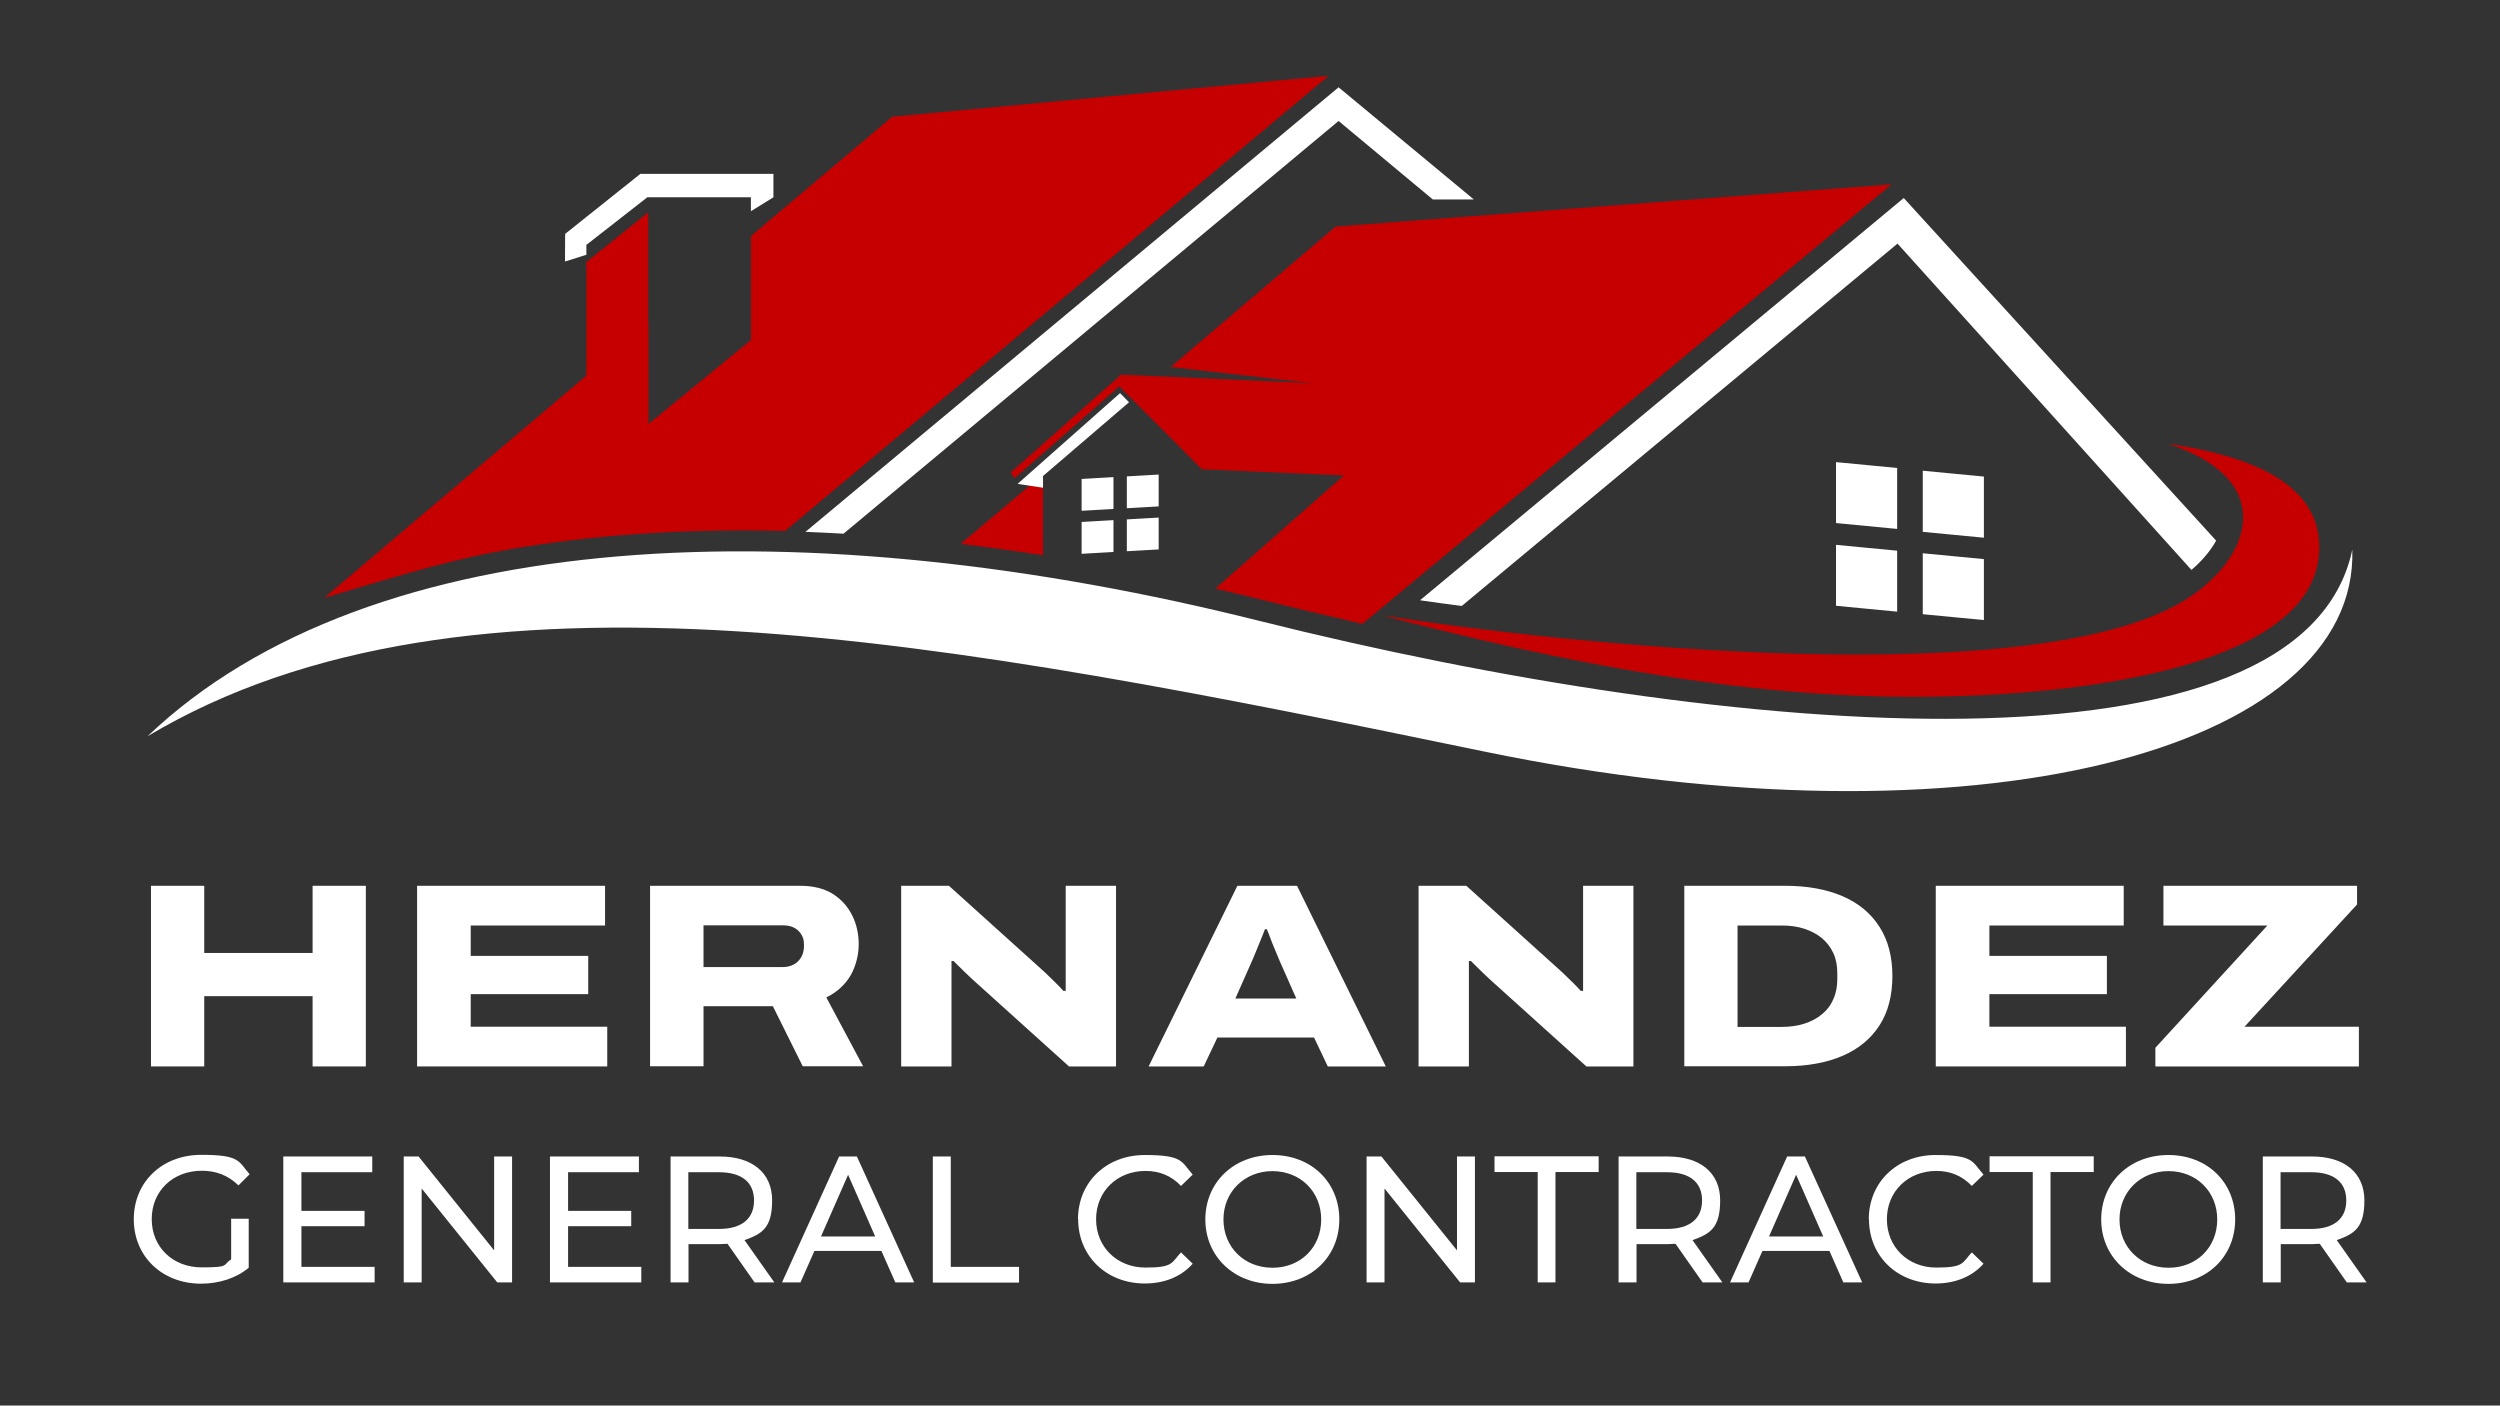<?xml version="1.0" encoding="UTF-8"?>
<svg id="Capa_1" xmlns="http://www.w3.org/2000/svg" version="1.1" viewBox="0 0 1366 768">
  <rect x="0" y="0" width="1366" height="768" fill="#333333" stroke="none"/>
  <!-- Generator: Adobe Illustrator 29.1.0, SVG Export Plug-In . SVG Version: 2.1.0 Build 142)  -->
  <defs>
    <style>
      .st0, .st1 {
        fill: #fff;
      }

      .st1, .st2 {
        fill-rule: evenodd;
      }

      .st2 {
        fill: #c60000;
      }
    </style>
  </defs>
  <g>
    <path class="st0" d="M82.5,582.7v-98.7h29.1v36.7h59.2v-36.7h29.1v98.7h-29.1v-38.4h-59.2v38.4h-29.1Z"/>
    <path class="st0" d="M227.9,582.7v-98.7h102.7v21.7h-73.4v16.6h64.2v20.9h-64.2v17.8h74.6v21.7h-103.8Z"/>
    <path class="st0" d="M355.2,582.7v-98.7h82c7.2,0,13.1,1.5,17.8,4.4,4.7,3,8.2,6.9,10.6,11.7,2.4,4.8,3.6,10.1,3.6,15.8s-1.5,11.9-4.4,17c-3,5.1-7.4,9.2-13.3,12.1l20.1,37.6h-33l-16.3-32.8h-37.9v32.8h-29.1ZM384.3,528.4h43.3c3.5,0,6.4-1.1,8.5-3.2,2.1-2.1,3.2-4.9,3.2-8.5s-.5-4.3-1.4-6c-1-1.7-2.3-2.9-4-3.8s-3.8-1.3-6.2-1.3h-43.3v22.7Z"/>
    <path class="st0" d="M492.4,582.7v-98.7h26.1l51,46c.9.8,2,1.8,3.4,3.2,1.4,1.3,2.8,2.7,4.3,4.2,1.5,1.4,2.7,2.8,3.8,4h1.3c0-1.7,0-3.9,0-6.5,0-2.6,0-4.9,0-6.9v-44h27.5v98.7h-25.7l-49.9-45c-2.3-2-4.7-4.3-7.2-6.7-2.5-2.5-4.5-4.4-6-5.9h-1.1c0,1.2,0,3.3,0,6,0,2.8,0,5.7,0,8.9v42.7h-27.5Z"/>
    <path class="st0" d="M627.6,582.7l48.5-98.7h32.6l48.5,98.7h-31.7l-7.5-15.8h-52.8l-7.5,15.8h-30.1ZM675,545.6h33.3l-8.9-20.1c-.4-.9-.9-2.1-1.6-3.8-.7-1.7-1.4-3.4-2.2-5.3-.8-1.9-1.4-3.6-2-5.2-.6-1.6-1.1-2.7-1.4-3.5h-1c-.7,1.7-1.5,3.7-2.4,6-1,2.3-1.8,4.5-2.7,6.6-.8,2.1-1.6,3.8-2.2,5.2l-8.9,20.1Z"/>
    <path class="st0" d="M775.1,582.7v-98.7h26.1l51,46c.9.8,2,1.8,3.4,3.2,1.4,1.3,2.8,2.7,4.3,4.2,1.5,1.4,2.7,2.8,3.8,4h1.3c0-1.7,0-3.9,0-6.5,0-2.6,0-4.9,0-6.9v-44h27.5v98.7h-25.7l-49.9-45c-2.3-2-4.7-4.3-7.2-6.7-2.5-2.5-4.5-4.4-6-5.9h-1.1c0,1.2,0,3.3,0,6,0,2.8,0,5.7,0,8.9v42.7h-27.5Z"/>
    <path class="st0" d="M920.3,582.7v-98.7h55.1c12.1,0,22.6,1.9,31.4,5.7,8.8,3.8,15.5,9.4,20.2,16.8,4.7,7.4,7,16.3,7,26.8s-2.3,19.6-7,26.9c-4.7,7.3-11.4,12.9-20.2,16.7-8.8,3.8-19.3,5.7-31.4,5.7h-55.1ZM949.4,561.1h24.2c4.6,0,8.7-.6,12.4-1.8,3.7-1.2,6.9-2.9,9.5-5.1,2.7-2.2,4.8-4.9,6.2-8.2,1.5-3.2,2.2-6.9,2.2-11v-3.3c0-4.1-.7-7.8-2.2-11-1.5-3.2-3.6-5.9-6.2-8.1-2.7-2.2-5.9-3.9-9.5-5.1-3.7-1.2-7.8-1.8-12.4-1.8h-24.2v55.4Z"/>
    <path class="st0" d="M1057.7,582.7v-98.7h102.7v21.7h-73.4v16.6h64.2v20.9h-64.2v17.8h74.6v21.7h-103.8Z"/>
    <path class="st0" d="M1177.7,582.7v-10.2l61.2-66.8h-56.8v-21.7h105.8v10.2l-61.5,66.8h62.5v21.7h-111.3Z"/>
  </g>
  <g>
    <path class="st0" d="M126.5,665.9h9.4v26.8c-6.9,5.8-16.4,8.7-26.1,8.7-21.1,0-36.7-14.8-36.7-35.2s15.5-35.2,36.9-35.2,20.2,3.6,26.4,10.6l-6.1,6.1c-5.7-5.5-12.2-8-20-8-15.9,0-27.4,11.1-27.4,26.4s11.5,26.4,27.3,26.4,11.2-1.3,16.1-4.4v-22.4Z"/>
    <path class="st0" d="M204.7,692.1v8.6h-49.9v-68.8h48.6v8.6h-38.7v21.1h34.5v8.4h-34.5v22.2h40.1Z"/>
    <path class="st0" d="M279.8,631.9v68.8h-8.1l-41.3-51.3v51.3h-9.8v-68.8h8.1l41.3,51.3v-51.3h9.8Z"/>
    <path class="st0" d="M350.4,692.1v8.6h-49.9v-68.8h48.6v8.6h-38.7v21.1h34.5v8.4h-34.5v22.2h40.1Z"/>
    <path class="st0" d="M412.3,700.7l-14.8-21.1c-1.4,0-2.9.2-4.3.2h-17v20.9h-9.8v-68.8h26.8c17.9,0,28.7,9,28.7,24s-5.5,18.3-15.1,21.7l16.3,23.1h-10.7ZM412,655.9c0-9.8-6.6-15.4-19.2-15.4h-16.7v31h16.7c12.6,0,19.2-5.7,19.2-15.5Z"/>
    <path class="st0" d="M481.6,683.5h-36.6l-7.6,17.2h-10.1l31.2-68.8h9.7l31.3,68.8h-10.3l-7.6-17.2ZM478.2,675.6l-14.8-33.7-14.8,33.7h29.7Z"/>
    <path class="st0" d="M509.7,631.9h9.8v60.3h37.3v8.6h-47.1v-68.8Z"/>
    <path class="st0" d="M589,666.3c0-20.4,15.5-35.2,36.5-35.2s19.9,3.6,26.2,10.7l-6.4,6.2c-5.3-5.6-11.8-8.2-19.4-8.2-15.5,0-27,11.2-27,26.4s11.5,26.4,27,26.4,14.1-2.7,19.4-8.3l6.4,6.2c-6.3,7.1-15.5,10.8-26.2,10.8-20.8,0-36.4-14.8-36.4-35.2Z"/>
    <path class="st0" d="M658.6,666.3c0-20.2,15.5-35.2,36.7-35.2s36.5,14.9,36.5,35.2-15.5,35.2-36.5,35.2-36.7-15-36.7-35.2ZM721.9,666.3c0-15.2-11.4-26.4-26.6-26.4s-26.8,11.2-26.8,26.4,11.4,26.4,26.8,26.4,26.6-11.2,26.6-26.4Z"/>
    <path class="st0" d="M805.9,631.9v68.8h-8.1l-41.3-51.3v51.3h-9.8v-68.8h8.1l41.3,51.3v-51.3h9.8Z"/>
    <path class="st0" d="M840.2,640.4h-23.6v-8.6h56.9v8.6h-23.6v60.3h-9.7v-60.3Z"/>
    <path class="st0" d="M930.3,700.7l-14.8-21.1c-1.4,0-2.9.2-4.3.2h-17v20.9h-9.8v-68.8h26.8c17.9,0,28.7,9,28.7,24s-5.5,18.3-15.1,21.7l16.3,23.1h-10.7ZM930,655.9c0-9.8-6.6-15.4-19.2-15.4h-16.7v31h16.7c12.6,0,19.2-5.7,19.2-15.5Z"/>
    <path class="st0" d="M999.6,683.5h-36.6l-7.6,17.2h-10.1l31.2-68.8h9.7l31.3,68.8h-10.3l-7.6-17.2ZM996.2,675.6l-14.8-33.7-14.8,33.7h29.7Z"/>
    <path class="st0" d="M1021.1,666.3c0-20.4,15.5-35.2,36.5-35.2s19.9,3.6,26.2,10.7l-6.4,6.2c-5.3-5.6-11.8-8.2-19.4-8.2-15.5,0-27,11.2-27,26.4s11.5,26.4,27,26.4,14.1-2.7,19.4-8.3l6.4,6.2c-6.3,7.1-15.5,10.8-26.2,10.8-20.8,0-36.4-14.8-36.4-35.2Z"/>
    <path class="st0" d="M1110.7,640.4h-23.6v-8.6h56.9v8.6h-23.6v60.3h-9.7v-60.3Z"/>
    <path class="st0" d="M1148.1,666.3c0-20.2,15.5-35.2,36.7-35.2s36.5,14.9,36.5,35.2-15.5,35.2-36.5,35.2-36.7-15-36.7-35.2ZM1211.5,666.3c0-15.2-11.4-26.4-26.6-26.4s-26.8,11.2-26.8,26.4,11.4,26.4,26.8,26.4,26.6-11.2,26.6-26.4Z"/>
    <path class="st0" d="M1282.3,700.7l-14.8-21.1c-1.4,0-2.9.2-4.3.2h-17v20.9h-9.8v-68.8h26.8c17.9,0,28.7,9,28.7,24s-5.5,18.3-15.1,21.7l16.3,23.1h-10.7ZM1282,655.9c0-9.8-6.6-15.4-19.2-15.4h-16.7v31h16.7c12.6,0,19.2-5.7,19.2-15.5Z"/>
  </g>
  <g>
    <path class="st2" d="M569.9,303.4v-40.7l-3.7-.4-41.3,34.9c15.1,1.8,30.1,3.9,45,6.2h0Z"/>
    <path class="st2" d="M1033.7,100.7l-303.9,23.1-90.1,76.7,77.4,8.9-104.5-4.7-60.4,53.5,2.2,3.1,10.8-9.5,46.4-40.7,45.1,45.3,77.6,3.4-70.2,61.8c8.9,2.1,17.7,4.2,26.5,6.4,12.3,3.1,24.6,6.1,36.9,8.9l16.9,4,289.3-240.3h0Z"/>
    <path class="st1" d="M805.2,109h-22.3s-51.5-42.9-51.5-42.9l-270.5,225.5c-6.9-.4-13.9-.7-20.8-1L731.4,47.7l73.8,61.2h0Z"/>
    <path class="st1" d="M776,327.9l264.2-219.7,170.7,187.2c-3.3,6-8.3,11.6-13.5,16l-160.6-178.3-238.1,198c-8.1-1-15.7-2.1-22.7-3.1h0Z"/>
    <path class="st2" d="M726,41.4l-238.5,22.4-77.2,65.2v56.8s-56,45.9-56,45.9v-55.2c0,0-177.2,150.2-177.2,150.2,31.1-9.1,61.5-19,93.4-25.1,22.3-4.2,44.7-7.1,66.8-9,30.2-2.5,60.9-3.3,91.7-2.5L726,41.4h0Z"/>
    <path class="st1" d="M1003.2,252.5c5.6.5,11.1,1.1,16.7,1.6,5.6.5,11.1,1.1,16.7,1.6v33.3c-5.6-.5-11.1-1.1-16.7-1.6-5.5-.5-11.1-1.1-16.7-1.6v-33.3h0ZM1050.6,302.3c5.6.5,11.1,1.1,16.7,1.6,5.5.5,11.1,1.1,16.7,1.6v33.3c-5.6-.5-11.1-1.1-16.7-1.6-5.6-.5-11.1-1.1-16.7-1.6v-33.3h0ZM1050.6,257.2c5.6.5,11.1,1.1,16.7,1.6,5.5.5,11.1,1.1,16.7,1.6v33.4c-5.6-.5-11.1-1.1-16.7-1.6-5.6-.5-11.1-1.1-16.7-1.6v-33.3h0ZM1003.2,297.7c5.6.5,11.1,1.1,16.7,1.6,5.6.5,11.1,1.1,16.7,1.6v33.3c-5.6-.5-11.1-1.1-16.7-1.6-5.5-.5-11.1-1.1-16.7-1.6v-33.3h0Z"/>
    <path class="st1" d="M633.1,259.3c-2.9.2-5.8.3-8.7.5-2.9.2-5.8.3-8.7.5v17.4c2.9-.2,5.8-.3,8.7-.5,2.9-.2,5.8-.3,8.7-.5v-17.4h0ZM608.4,284.2c-2.9.2-5.8.3-8.7.5-2.9.2-5.8.3-8.7.5v17.4c2.9-.2,5.8-.3,8.7-.5,2.9-.2,5.8-.3,8.7-.5v-17.4h0ZM608.4,260.7c-2.9.2-5.8.3-8.7.5-2.9.2-5.8.3-8.7.5v17.4c2.9-.2,5.8-.3,8.7-.5,2.9-.2,5.8-.3,8.7-.5v-17.4h0ZM633.1,282.8c-2.9.2-5.8.3-8.7.5-2.9.2-5.8.3-8.7.5v17.4c2.9-.2,5.8-.3,8.7-.5,2.9-.2,5.8-.3,8.7-.5v-17.4h0Z"/>
    <polygon class="st2" points="320.4 143.2 354.2 116 354.2 276.9 320.4 276.9 320.4 143.2 320.4 143.2"/>
    <polygon class="st1" points="353.7 107.8 410.3 107.8 410.3 115.4 422.6 107.8 422.6 95 349.9 95 308.8 127.8 308.7 142.9 320.4 139.2 320.4 133.8 353.7 107.8 353.7 107.8"/>
    <polygon class="st1" points="612 214.8 616.9 219.8 569.9 260.1 569.9 266.5 556 264.4 612 214.8 612 214.8"/>
    <path class="st1" d="M1285.3,300.3c-27.3,129.3-337.1,104.1-597.4,38.9-245.4-61.5-484.9-53.5-607.3,63.1,174.2-104,439.6-51.8,730.2,8.3,268.2,55.5,477.9-.8,474.5-110.3h0Z"/>
    <path class="st2" d="M1184.6,242.5c57.5,18.6,47.6,58.9,13.1,82.9-79.9,55.5-348.8,25.7-442.2,10.9,155.3,40.8,249.5,47.2,326.5,43.6,51.7-2.4,182.9-14.6,185.2-79,1-26.9-19-49.2-82.6-58.4h0Z"/>
  </g>
</svg>